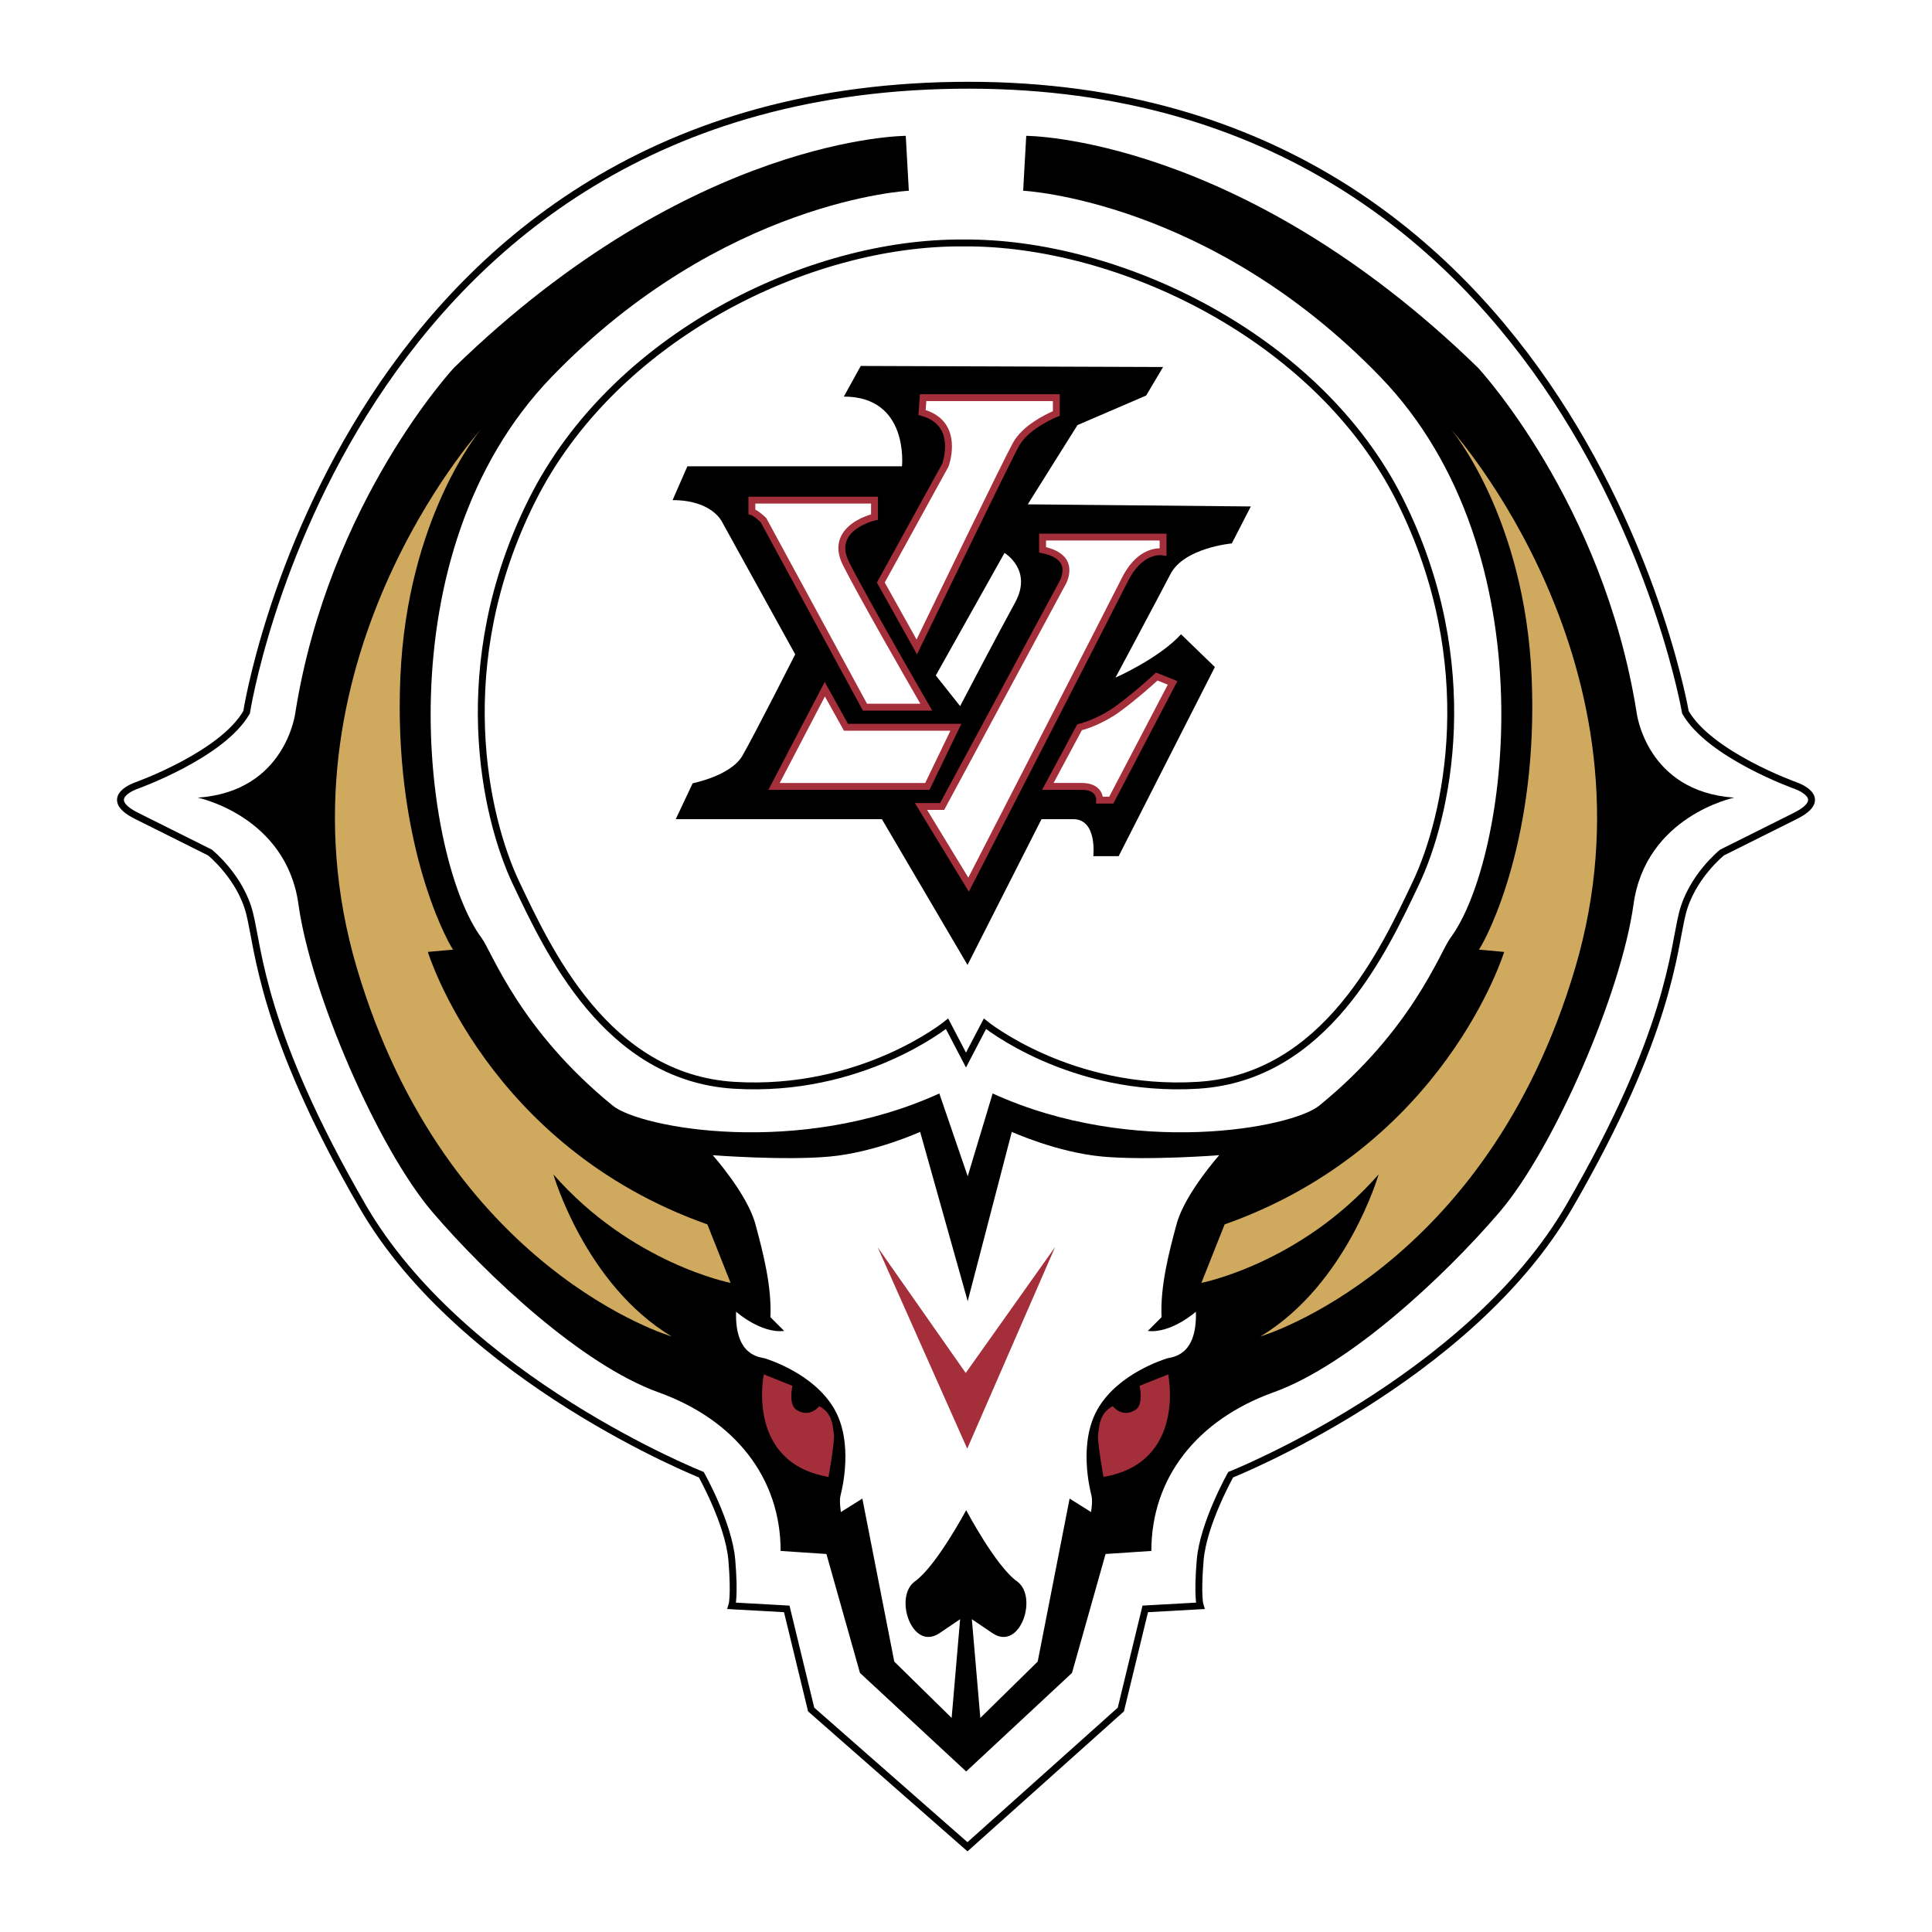<?xml version="1.0" encoding="utf-8"?>
<!-- Generator: Adobe Illustrator 13.0.0, SVG Export Plug-In . SVG Version: 6.00 Build 14948)  -->
<!DOCTYPE svg PUBLIC "-//W3C//DTD SVG 1.0//EN" "http://www.w3.org/TR/2001/REC-SVG-20010904/DTD/svg10.dtd">
<svg version="1.0" id="Layer_1" xmlns="http://www.w3.org/2000/svg" xmlns:xlink="http://www.w3.org/1999/xlink" x="0px" y="0px"
	 width="192.756px" height="192.756px" viewBox="0 0 192.756 192.756" enable-background="new 0 0 192.756 192.756"
	 xml:space="preserve">
<g>
	<polygon fill-rule="evenodd" clip-rule="evenodd" fill="#FFFFFF" points="0,0 192.756,0 192.756,192.756 0,192.756 0,0 	"/>
	<path fill-rule="evenodd" clip-rule="evenodd" fill="#FFFFFF" d="M179.114,78.364c0,0-8.525-3.043-10.961-7.302
		c0,0-10.654-62.476-71.404-62.558C34.308,8.42,24.603,71.062,24.603,71.062c-2.436,4.259-10.961,7.302-10.961,7.302
		s-3.654,1.217,0,3.043c3.654,1.825,7.307,3.651,7.307,3.651s3.045,2.434,3.958,6.085c0.914,3.651,1.218,11.866,11.266,29.21
		s33.796,26.777,33.796,26.777s2.741,4.867,3.045,8.52c0.305,3.65,0,4.564,0,4.564l5.48,0.305l2.436,10.041l15.595,13.691
		l15.301-13.691l2.437-10.041l5.48-0.305c0,0-0.305-0.914,0-4.564c0.305-3.652,3.044-8.52,3.044-8.52s23.749-9.434,33.797-26.777
		c10.047-17.344,10.352-25.559,11.265-29.21s3.958-6.085,3.958-6.085s3.654-1.826,7.308-3.651
		C182.769,79.581,179.114,78.364,179.114,78.364L179.114,78.364L179.114,78.364z M141.247,88.139
		c-3.148,6.608-8.974,19.352-21.726,20.139c-12.753,0.787-21.254-6.137-21.254-6.137l-1.89,3.619l-1.889-3.619
		c0,0-8.501,6.924-21.253,6.137c-12.752-0.787-18.578-13.531-21.727-20.139c-3.148-6.608-6.612-21.87,1.575-38.232
		c8.175-16.34,27.609-25.796,43.028-25.666c-0.022,0-0.044-0.001-0.066-0.001h0.132c-0.022,0-0.044,0.001-0.066,0.001
		c15.42-0.13,35.387,9.325,43.562,25.666C147.859,66.269,144.396,81.531,141.247,88.139L141.247,88.139z"/>
	<path fill="none" stroke="#000000" stroke-width="0.686" stroke-miterlimit="2.613" d="M179.114,78.364
		c0,0-8.525-3.043-10.961-7.302c0,0-10.654-62.476-71.404-62.558C34.308,8.42,24.603,71.062,24.603,71.062
		c-2.436,4.259-10.961,7.302-10.961,7.302s-3.654,1.217,0,3.043c3.654,1.825,7.307,3.651,7.307,3.651s3.045,2.434,3.958,6.085
		c0.914,3.651,1.218,11.866,11.266,29.21s33.796,26.777,33.796,26.777s2.741,4.867,3.045,8.52c0.305,3.65,0,4.564,0,4.564
		l5.48,0.305l2.436,10.041l15.595,13.691l15.301-13.691l2.437-10.041l5.48-0.305c0,0-0.305-0.914,0-4.564
		c0.305-3.652,3.044-8.52,3.044-8.52s23.749-9.434,33.797-26.777c10.047-17.344,10.352-25.559,11.265-29.21s3.958-6.085,3.958-6.085
		s3.654-1.826,7.308-3.651C182.769,79.581,179.114,78.364,179.114,78.364 M141.247,88.139c-3.148,6.608-8.974,19.352-21.726,20.139
		c-12.753,0.787-21.254-6.137-21.254-6.137l-1.89,3.619l-1.889-3.619c0,0-8.501,6.924-21.253,6.137
		c-12.752-0.787-18.578-13.531-21.727-20.139c-3.148-6.608-6.612-21.87,1.575-38.232c8.175-16.34,27.609-25.796,43.028-25.666
		c-0.022,0-0.044-0.001-0.066-0.001h0.132c-0.022,0-0.044,0.001-0.066,0.001c15.42-0.13,35.387,9.325,43.562,25.666
		C147.859,66.269,144.396,81.531,141.247,88.139L141.247,88.139z"/>
	<path fill-rule="evenodd" clip-rule="evenodd" d="M163.282,71.062c-3.35-20.996-15.833-34.384-15.833-34.384
		c-23.748-23.125-45.062-23.125-45.062-23.125l-0.305,5.477c0,0,18.573,0.913,35.624,18.561
		c17.05,17.648,12.754,48.271,7.002,55.987c-1.039,1.395-3.782,9.163-13.092,16.735c-2.754,2.24-18.572,5.174-32.578-1.217
		l-2.489,8.262l-2.833-8.262c-14.005,6.391-29.825,3.457-32.578,1.217c-9.31-7.572-12.053-15.34-13.092-16.735
		C42.295,85.861,38,55.239,55.05,37.591S90.673,19.03,90.673,19.03l-0.305-5.477c0,0-21.312,0-45.062,23.125
		c0,0-12.484,13.388-15.833,34.384c0,0-0.914,7.911-9.743,8.52c0,0,8.83,1.825,10.048,10.649
		c1.218,8.824,7.916,24.342,13.396,30.732s14.919,15.215,22.531,17.953s12.179,8.52,12.179,15.822l4.567,0.303l3.349,11.867
		l10.596,9.832l10.558-9.832l3.349-11.867l4.567-0.303c0-7.303,4.567-13.084,12.179-15.822c7.612-2.738,17.051-11.562,22.531-17.953
		s12.179-21.908,13.396-30.732s10.047-10.649,10.047-10.649C164.195,78.973,163.282,71.062,163.282,71.062L163.282,71.062
		L163.282,71.062z M117.396,122.105c-0.822,3.014-1.645,6.301-1.508,9.312l-1.37,1.371c2.33,0.273,4.797-1.918,4.797-1.918
		c0.138,4.52-2.467,4.52-2.878,4.656s-4.797,1.508-6.853,4.932s-0.822,8.219-0.686,8.766c0.138,0.547-0.042,1.633-0.042,1.633
		l-2.14-1.342l-3.185,16.262l-5.723,5.621l-0.846-9.848l2.075,1.402c2.74,1.826,4.567-3.652,2.436-5.174
		c-2.131-1.521-5.077-7.107-5.077-7.107s-2.984,5.586-5.116,7.107s-0.305,7,2.436,5.174l2.075-1.402l-0.846,9.848l-5.723-5.621
		l-3.185-16.262l-2.14,1.342c0,0-0.179-1.086-0.042-1.633c0.137-0.547,1.371-5.342-0.685-8.766s-6.441-4.795-6.853-4.932
		s-3.016-0.137-2.878-4.656c0,0,2.467,2.191,4.797,1.918l-1.371-1.371c0.137-3.012-0.685-6.299-1.507-9.312
		c-0.823-3.014-4.249-6.85-4.249-6.85s7.126,0.549,11.649,0.137c4.523-0.41,9.045-2.465,9.045-2.465l4.745,16.893l4.4-16.893
		c0,0,4.523,2.055,9.046,2.465c4.522,0.412,11.649-0.137,11.649-0.137S118.22,119.092,117.396,122.105L117.396,122.105z"/>
	<path fill-rule="evenodd" clip-rule="evenodd" fill="#CFA95E" d="M72.893,127.994c0,0-9.868-1.918-17.68-10.82
		c0,0,3.152,10.957,11.787,16.162c0,0-22.484-6.609-31.4-36.764c-8.915-30.156,12.344-53.686,12.344-53.686s-7.315,8.681-8,24.673
		C39.257,83.55,44.286,93.374,45.2,94.744l-2.514,0.229c0,0,5.943,19.418,27.889,27.186L72.893,127.994L72.893,127.994z"/>
	<path fill-rule="evenodd" clip-rule="evenodd" fill="#A42F3B" d="M79.061,138.264l-2.854-1.141c0,0-1.854,8.805,6.456,10.23
		c0,0,0.642-3.6,0.535-4.242c-0.107-0.641-0.071-2.104-1.462-2.816c0,0-0.939,1.232-2.283,0.357
		C78.632,140.117,79.061,138.264,79.061,138.264L79.061,138.264z"/>
	<path fill-rule="evenodd" clip-rule="evenodd" fill="#CFA95E" d="M119.863,127.994c0,0,9.868-1.918,17.681-10.82
		c0,0-3.152,10.957-11.787,16.162c0,0,22.484-6.609,31.4-36.764c8.915-30.156-12.345-53.686-12.345-53.686s7.315,8.681,8.001,24.673
		c0.686,15.991-4.343,25.815-5.258,27.186l2.515,0.229c0,0-5.943,19.418-27.889,27.186L119.863,127.994L119.863,127.994z"/>
	<polygon fill-rule="evenodd" clip-rule="evenodd" fill="#A42F3B" points="96.5,144.535 105.267,124.418 96.351,136.982 
		87.566,124.443 96.5,144.535 	"/>
	<path fill-rule="evenodd" clip-rule="evenodd" fill="#A42F3B" d="M113.696,138.264l2.853-1.141c0,0,1.855,8.805-6.455,10.23
		c0,0-0.643-3.6-0.535-4.242c0.107-0.641,0.071-2.104,1.462-2.816c0,0,0.939,1.232,2.283,0.357
		C114.124,140.117,113.696,138.264,113.696,138.264L113.696,138.264z"/>
	<path fill-rule="evenodd" clip-rule="evenodd" d="M122.896,54.218l1.899-3.689l-22.254-0.211l4.957-7.905l6.855-2.951l1.688-2.846
		l-30.164-0.105l-1.688,3.057c6.539,0,5.801,6.957,5.801,6.957H68.58l-1.476,3.373c4.008,0,4.957,2.213,4.957,2.213l7.277,13.175
		c0,0-4.113,8.116-5.273,10.119c-1.16,2.002-4.957,2.74-4.957,2.74l-1.688,3.583h20.566l8.543,14.546l7.383-14.546
		c0,0,0.738,0,3.163,0c2.427,0,2.005,3.689,2.005,3.689h2.531l9.597-18.867l-3.375-3.268c-2.215,2.424-6.538,4.321-6.538,4.321
		s4.113-7.694,5.484-10.329S122.896,54.218,122.896,54.218L122.896,54.218L122.896,54.218z M101.275,60.12
		c-1.793,3.268-5.484,10.329-5.484,10.329l-2.426-3.057l6.855-12.226C100.221,55.167,103.068,56.853,101.275,60.12L101.275,60.12z"
		/>
	<path fill-rule="evenodd" clip-rule="evenodd" fill="#FFFFFF" d="M92.1,39.673h13.289v1.581c0,0-2.953,1.159-4.008,3.056
		c-1.055,1.897-9.914,20.237-9.914,20.237l-3.586-6.429l6.434-11.699c0,0,1.582-4.216-2.32-5.27L92.1,39.673L92.1,39.673z"/>
	<path fill-rule="evenodd" clip-rule="evenodd" fill="#A42F3B" d="M105.389,39.33H91.78l-0.148,2.076l0.273,0.074
		c0.98,0.264,1.667,0.767,2.04,1.492c0.258,0.502,0.343,1.059,0.343,1.57c0,0.919-0.267,1.679-0.289,1.738
		c-0.029,0.053-6.51,11.839-6.51,11.839l4,7.171l0.287-0.595c0.089-0.183,8.867-18.352,9.905-20.219
		c0.98-1.766,3.805-2.893,3.833-2.904l0.218-0.085V39.33H105.389L105.389,39.33L105.389,39.33z M105.046,40.016
		c0,0.343,0,0.763,0,1.011c-0.712,0.309-3.019,1.413-3.965,3.117c-0.953,1.714-8.085,16.453-9.636,19.66
		c-0.517-0.928-3.013-5.402-3.172-5.688c0.178-0.323,6.354-11.555,6.354-11.555l0.009-0.023c0.021-0.056,0.34-0.925,0.34-1.991
		c0-0.603-0.102-1.269-0.419-1.886c-0.427-0.831-1.176-1.409-2.202-1.747c0.019-0.259,0.042-0.595,0.064-0.899
		C93.011,40.016,104.41,40.016,105.046,40.016L105.046,40.016z"/>
	<path fill-rule="evenodd" clip-rule="evenodd" fill="#FFFFFF" d="M104.018,54.85v-1.265h12.023v1.476c0,0-2.216-0.422-3.797,2.74
		c-1.582,3.162-15.609,30.461-15.609,30.461l-4.746-7.8h2.109l11.918-22.134C105.916,58.329,107.709,55.588,104.018,54.85
		L104.018,54.85z"/>
	<path fill-rule="evenodd" clip-rule="evenodd" fill="#A42F3B" d="M116.041,53.243h-12.366v1.889l0.275,0.055
		c1.058,0.211,1.715,0.605,1.954,1.171c0.074,0.177,0.104,0.362,0.104,0.543c0,0.645-0.375,1.234-0.379,1.242
		c0,0-11.645,21.623-11.836,21.978c-0.334,0-2.514,0-2.514,0l5.381,8.844l0.28-0.544c0.141-0.273,14.046-27.337,15.61-30.464
		c1.436-2.869,3.349-2.57,3.429-2.556l0.402,0.07l0.003-0.407v-1.818H116.041L116.041,53.243L116.041,53.243z M115.698,53.928
		c0,0.276,0,0.489,0,0.774c-0.769,0.017-2.471,0.366-3.762,2.945c-1.44,2.881-13.366,26.096-15.327,29.913
		c-0.515-0.845-3.599-5.914-4.111-6.756c0.616,0,1.705,0,1.705,0l12.015-22.314c0.015-0.02,0.477-0.739,0.477-1.591
		c0-0.261-0.044-0.535-0.157-0.805c-0.305-0.728-1.05-1.226-2.177-1.504c0-0.216,0-0.401,0-0.663
		C104.988,53.928,115.069,53.928,115.698,53.928L115.698,53.928z"/>
	<path fill-rule="evenodd" clip-rule="evenodd" fill="#FFFFFF" d="M115.408,67.498l1.582,0.632l-6.117,11.7h-1.16
		c0,0,0.105-1.37-1.793-1.37s-3.375,0-3.375,0l3.164-5.902c0,0,1.898-0.422,3.902-1.897
		C113.615,69.185,115.408,67.498,115.408,67.498L115.408,67.498z"/>
	<path fill-rule="evenodd" clip-rule="evenodd" fill="#A42F3B" d="M115.173,67.249c-0.018,0.017-1.802,1.69-3.765,3.136
		c-1.916,1.411-3.756,1.835-3.774,1.839l-0.152,0.034l-3.51,6.545h3.948c0.562,0,0.969,0.128,1.208,0.382
		c0.259,0.272,0.243,0.609,0.242,0.623l-0.02,0.361l0.362,0.004h1.367l6.39-12.22l-2.138-0.854L115.173,67.249L115.173,67.249
		L115.173,67.249z M111.814,70.937c1.67-1.23,3.196-2.607,3.667-3.04c0.228,0.091,0.673,0.269,1.029,0.411
		c-0.326,0.624-5.665,10.833-5.846,11.179c-0.19,0-0.396,0-0.647,0c-0.044-0.221-0.14-0.502-0.379-0.761
		c-0.375-0.404-0.953-0.609-1.719-0.609c0,0-2.014,0-2.803,0c0.441-0.823,2.698-5.034,2.822-5.265
		C108.434,72.721,110.073,72.219,111.814,70.937L111.814,70.937z"/>
	<polygon fill-rule="evenodd" clip-rule="evenodd" fill="#FFFFFF" points="82.291,68.763 84.4,72.558 95.369,72.558 92.521,78.46 
		77.229,78.46 82.291,68.763 	"/>
	<path fill-rule="evenodd" clip-rule="evenodd" fill="#A42F3B" d="M81.987,68.604l-5.324,10.198h16.074l3.178-6.588
		c0,0-10.924,0-11.312,0c-0.179-0.321-2.321-4.174-2.321-4.174L81.987,68.604L81.987,68.604L81.987,68.604z M82.301,69.486
		c0.45,0.81,1.898,3.415,1.898,3.415s9.638,0,10.624,0c-0.384,0.796-2.356,4.885-2.517,5.217c-0.403,0-13.478,0-14.511,0
		C78.236,77.271,81.807,70.432,82.301,69.486L82.301,69.486z"/>
	<path fill-rule="evenodd" clip-rule="evenodd" fill="#FFFFFF" d="M75.014,51.056v-1.159h12.234v1.687c0,0-4.641,1.054-2.848,4.637
		c1.793,3.584,8.016,14.335,8.016,14.335h-6.117L76.174,51.899C76.174,51.899,75.436,51.161,75.014,51.056L75.014,51.056z"/>
	<path fill-rule="evenodd" clip-rule="evenodd" fill="#A42F3B" d="M87.248,49.554H74.671v1.77l0.26,0.065
		c0.217,0.054,0.691,0.451,0.968,0.723c0.052,0.096,10.196,18.787,10.196,18.787h6.916l-0.297-0.514
		c-0.062-0.107-6.238-10.783-8.006-14.316c-0.426-0.853-0.488-1.612-0.185-2.257c0.655-1.387,2.781-1.889,2.802-1.894l0.267-0.061
		l0-2.302H87.248L87.248,49.554L87.248,49.554z M86.905,50.239c0,0.351,0,0.801,0,1.083c-0.647,0.19-2.345,0.806-3.001,2.193
		c-0.173,0.364-0.259,0.75-0.259,1.156c0,0.535,0.15,1.104,0.449,1.702c1.553,3.103,6.469,11.654,7.729,13.839
		c-0.932,0-4.976,0-5.319,0c-0.191-0.352-10.051-18.521-10.051-18.521l-0.035-0.035c-0.112-0.112-0.611-0.585-1.06-0.815
		c0-0.182,0-0.352,0-0.602C75.986,50.239,86.276,50.239,86.905,50.239L86.905,50.239z"/>
</g>
</svg>
